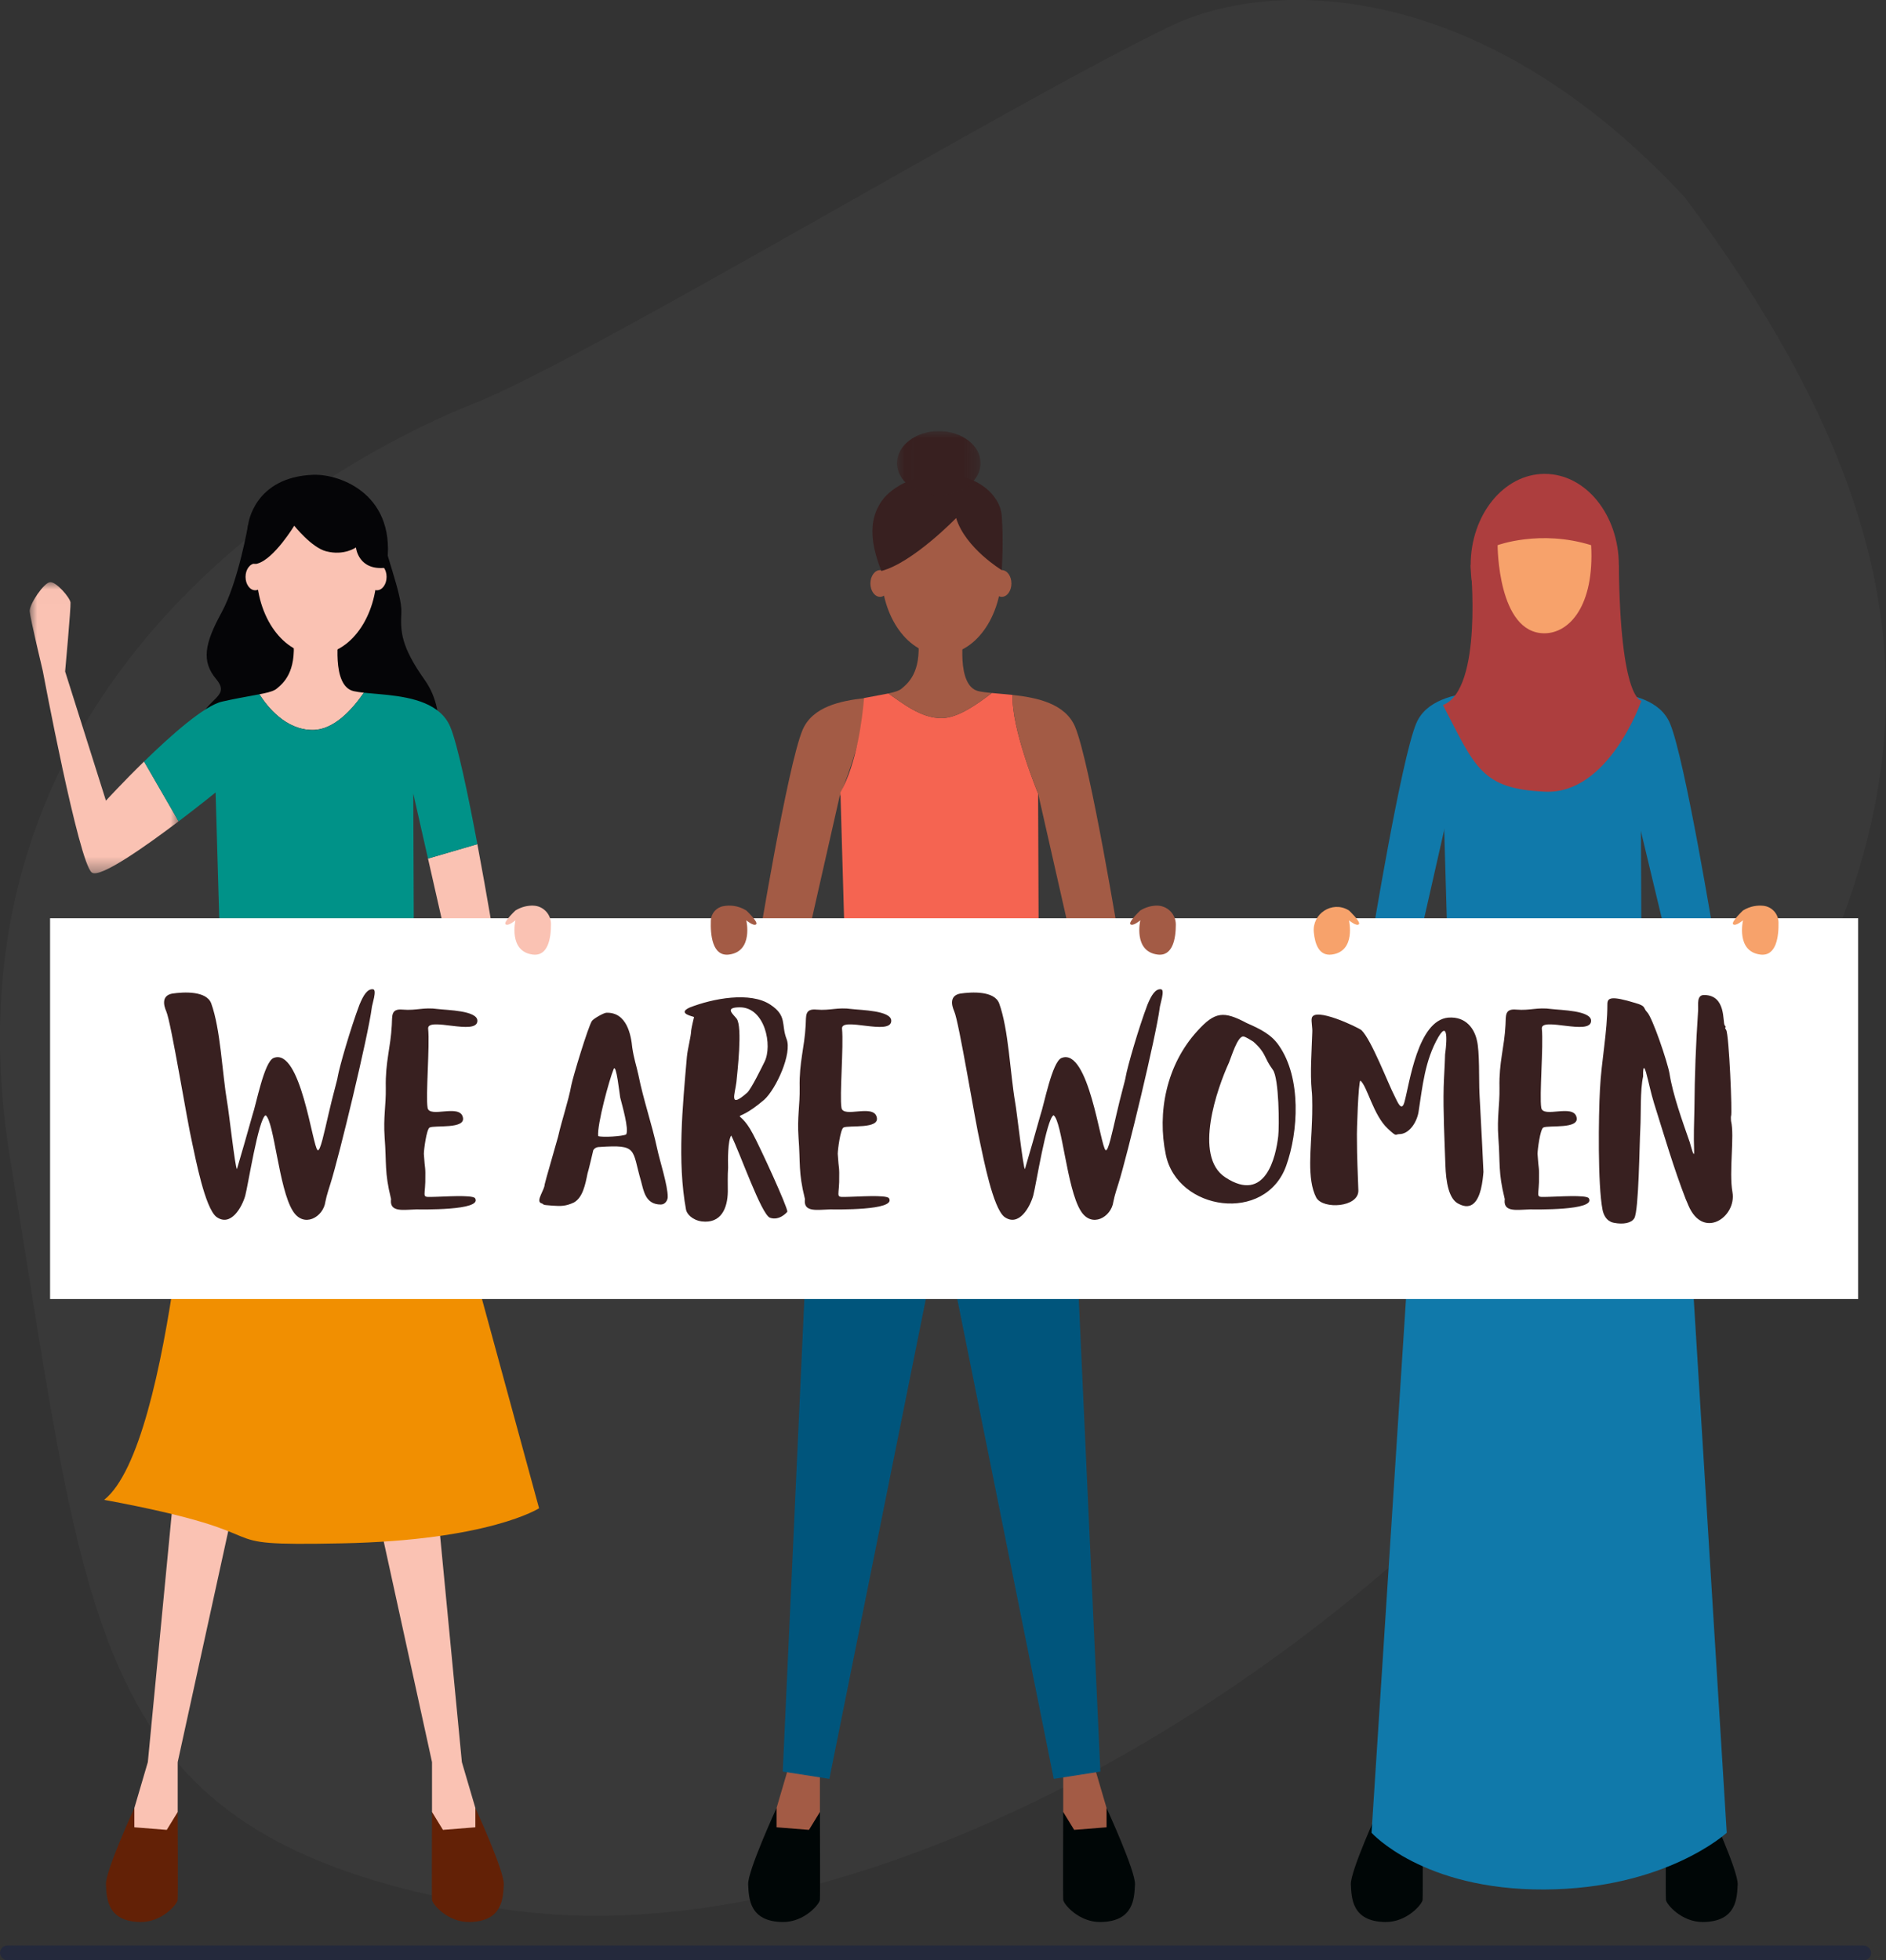 <svg xmlns="http://www.w3.org/2000/svg" xmlns:xlink="http://www.w3.org/1999/xlink" width="127" height="132" viewBox="0 0 127 132">
    <rect x="0" y="0" width="127" height="132" fill="#333333" stroke="none"/>
    <defs>
        <path id="prefix__a" d="M0.026 0.005L5.651 0.005 5.651 4.322 0.026 4.322z"/>
        <path id="prefix__c" d="M0 0.008L10.028 0.008 10.028 19.615 0 19.615z"/>
    </defs>
    <g fill="none" fill-rule="evenodd">
        <path fill="#FFF" fill-opacity=".302" d="M40.139 129c-2.36 0-4.678-.181-6.926-.562C6.09 123.86 6.127 111.28.678 77.984-4.772 44.687 24.2 30.202 31.867 27.19c7.664-3.013 36.15-20.235 46.945-25.425C81.007.71 83.932 0 87.342 0c7.286 0 16.785 3.242 26.104 13.285 22.581 30.189 13.337 47.414-1.6 71.458-13.7 22.05-45.592 44.26-71.707 44.257" opacity=".112"/>
        <path fill="#632106" d="M9.048 121.743s-1.963 4.268-1.914 5.151c.05.883.05 2.502 2.33 2.527 1.45.015 2.478-1.202 2.502-1.497.025-.294 0-5.91 0-5.91l-2.918-.27zM29.09 122.013s-.024 5.617 0 5.911c.025.295 1.054 1.512 2.503 1.497 2.28-.025 2.28-1.644 2.33-2.527.049-.883-1.913-5.15-1.913-5.15l-2.92.27z"/>
        <path fill="#FAC2B3" d="M9.955 118.653L9.048 121.743 9.048 123.043 11.23 123.215 11.966 122.013 11.966 118.653 19.157 85.797 13.116 85.797zM27.942 85.797L21.9 85.797 29.091 118.653 29.091 122.013 29.827 123.215 32.01 123.043 32.01 121.743 31.102 118.653z"/>
        <path fill="#F18F01" d="M13.104 72.8s-1.396 24.474-6.09 28.193c13.133 2.438 6.042 3.128 15.99 2.93 9.947-.196 13.296-2.363 13.296-2.363l-6.746-24.721-16.45-4.039z"/>
        <path fill="#050507" d="M27.027 41.26c.065-1.248-1.116-3.982-1.675-6.74-.56-2.757-8.634.765-8.634.765s-.657 3.874-1.806 5.975c-1.15 2.101-1.348 3.28-.358 4.465.989 1.185-.554 1.22-1.19 2.884-.635 1.664-.16.851 2.007 2.53 2.167 1.678 2.528 2.4 5.45 2.827 2.923.427 3.973 1.609 6.468-.295 2.496-1.905 2.922-5.615 1.314-7.88-1.61-2.266-1.642-3.283-1.576-4.531"/>
        <path fill="#A35B45" d="M54.04 49.159c-1.014 2.42-3.007 14.618-3.007 14.618h3.204l2.296-10.129s1.838-4.444 1.71-6.64c-1.665.183-3.545.585-4.202 2.15"/>
        <path fill="#F56451" d="M68.194 46.795c-.5-.055-.981-.089-1.403-.13-.974.734-2.269 1.692-3.403 1.692-1.371 0-2.598-.993-3.565-1.662-.412.086-.95.174-1.639.308-.117 1.415-.486 4.38-1.59 6.36l.301 10.43h13.049l-.04-10.358s-1.838-4.445-1.71-6.64"/>
        <path fill="#A35B45" d="M63.403 32.823c-2.24 0-4.055 2.518-4.055 5.625 0 3.106 1.816 5.625 4.055 5.625 2.24 0 4.055-2.519 4.055-5.625 0-3.107-1.815-5.625-4.055-5.625"/>
        <path fill="#A35B45" d="M64.891 42.592s-3.253-1.756-3.057.467c.196 2.223-.687 2.943-1.112 3.302-.175.15-.467.241-.9.334.968.669 2.195 1.662 3.566 1.662 1.134 0 2.43-.958 3.403-1.692-.344-.033-.648-.068-.893-.123-1.546-.344-1.007-3.852-1.007-3.95M68.194 46.795c-.128 2.195 1.71 6.64 1.71 6.64l2.297 10.129h3.204s-1.994-12.2-3.008-14.619c-.658-1.565-2.537-1.968-4.203-2.15M59.262 38.39c-.359 0-.65.402-.65.9 0 .496.291.899.65.899.36 0 .65-.403.65-.9s-.29-.9-.65-.9M67.458 38.39c-.359 0-.65.402-.65.9 0 .496.291.899.65.899.36 0 .65-.403.65-.9s-.29-.9-.65-.9"/>
        <path fill="#382020" d="M63.403 32.038c-1.373-.23-3.303.621-4.055 1.733-.752 1.112-.85 2.518 0 4.677 2.125-.556 5.036-3.565 5.036-3.565.622 2.027 3.074 3.507 3.074 3.507s.131-1.905 0-3.638c-.13-1.733-2.256-3.009-4.055-2.714"/>
        <g transform="translate(60.378 29.024)">
            <mask id="prefix__b" fill="#fff">
                <use xlink:href="#prefix__a"/>
            </mask>
            <path fill="#382020" d="M2.839.005C1.286.005.026.971.026 2.163c0 1.193 1.26 2.159 2.813 2.159 1.553 0 2.812-.966 2.812-2.159C5.651.971 4.392.005 2.84.005" mask="url(#prefix__b)"/>
        </g>
        <path fill="#000606" d="M52.292 121.743s-1.962 4.268-1.913 5.151c.05.883.05 2.502 2.33 2.527 1.45.015 2.477-1.202 2.502-1.497.025-.294 0-5.91 0-5.91l-2.919-.27z"/>
        <path fill="#A35B45" d="M52.292 121.743L52.292 123.043 54.475 123.215 55.211 122.013 55.211 118.653 53.2 118.653z"/>
        <path fill="#00557C" d="M52.709 119.291L55.849 119.781 63.403 82.205 54.377 82.793z"/>
        <path fill="#000606" d="M71.595 122.013s-.024 5.617 0 5.911c.025.295 1.053 1.512 2.502 1.497 2.281-.025 2.281-1.644 2.33-2.527.05-.883-1.913-5.15-1.913-5.15l-2.919.27z"/>
        <path fill="#A35B45" d="M71.595 118.653L71.595 122.013 72.331 123.215 74.514 123.043 74.514 121.743 73.607 118.653z"/>
        <path fill="#00557C" d="M63.403 82.205L70.958 119.781 74.097 119.291 72.429 82.793z"/>
        <g transform="translate(2 39.19)">
            <mask id="prefix__d" fill="#fff">
                <use xlink:href="#prefix__c"/>
            </mask>
            <path fill="#FAC2B3" d="M5.134 14.725L2.386 6.027s.393-4.317.362-4.645C2.714 1.057 1.798-.023 1.374.01.948.042-.033 1.514 0 1.97c.03.46.882 4.022.882 4.022s2.42 12.92 3.303 13.573c.545.403 3.59-1.746 5.842-3.45l-2.327-4.028c-1.44 1.407-2.567 2.637-2.567 2.637" mask="url(#prefix__d)"/>
        </g>
        <path fill="#FAC2B3" d="M22.816 42.592s-3.254-1.757-3.058.467c.197 2.223-.686 2.943-1.112 3.302-.175.15-.467.242-.899.333-.088.019-.182.038-.283.057.523.822 1.766 2.405 3.59 2.405 1.416 0 2.652-1.356 3.448-2.512-.257-.028-.487-.06-.68-.103-1.546-.343-1.006-3.851-1.006-3.95M28.821 57.813l1.304 5.75h3.204s-.53-3.246-1.184-6.721l-3.324.971z"/>
        <path fill="#FAC2B3" d="M21.326 32.823c-2.24 0-4.055 2.518-4.055 5.625 0 3.106 1.816 5.625 4.055 5.625 2.24 0 4.056-2.519 4.056-5.625 0-3.107-1.816-5.625-4.056-5.625"/>
        <path fill="#FAC2B3" d="M17.185 37.946c-.359 0-.65.403-.65.9s.291.9.65.9c.36 0 .65-.403.65-.9s-.29-.9-.65-.9M25.382 37.946c-.36 0-.65.403-.65.9s.29.9.65.9c.359 0 .65-.403.65-.9s-.291-.9-.65-.9"/>
        <path fill="#009288" d="M26.118 46.795c-.5-.055-.981-.089-1.403-.13l-.213-.021c-.796 1.156-2.032 2.512-3.447 2.512-1.825 0-3.068-1.583-3.59-2.405-.368.07-.815.147-1.356.252-.348.066-.732.145-1.158.241-1.195.272-3.464 2.288-5.25 4.034l2.327 4.028c1.398-1.058 2.49-1.944 2.49-1.944l.302 10.431h13.049l-.04-10.358.992 4.378 3.324-.971c-.612-3.263-1.333-6.726-1.824-7.897-.657-1.566-2.537-1.968-4.203-2.15"/>
        <path fill="#1079AA" d="M95.365 48.716c-1.014 2.419-3.008 14.618-3.008 14.618h3.204l2.296-10.129s1.839-4.444 1.711-6.64c-1.666.182-3.546.585-4.203 2.15"/>
        <path fill="#1079AA" d="M108.778 46.795c-.5-.055-.98-.089-1.403-.13-.973.734-2.268 1.692-3.402 1.692-1.372 0-2.598-.993-3.565-1.662-.413.086-.95.174-1.639.308-.118 1.415-.487 4.38-1.591 6.36l.302 10.43h13.049l-.04-10.358s-1.838-4.445-1.71-6.64"/>
        <path fill="#AD3E3E" d="M104.02 31.908c-2.755 0-4.989 2.754-4.989 6.15 0 3.397 2.234 6.151 4.99 6.151 2.755 0 4.989-2.754 4.989-6.15 0-3.397-2.234-6.15-4.99-6.15"/>
        <path fill="#FFD1C1" d="M105.476 42.592s-3.253-1.756-3.057.467c.196 2.223-.687 2.943-1.113 3.302-.174.15-.467.241-.898.334.967.669 2.193 1.662 3.565 1.662 1.134 0 2.429-.958 3.402-1.692-.343-.033-.647-.068-.892-.123-1.547-.344-1.007-3.852-1.007-3.95"/>
        <path fill="#1079AA" d="M108.253 46.565c-.128 2.196 1.631 6.844 1.631 6.844l2.376 9.925h3.204s-1.993-12.2-3.008-14.618c-.657-1.566-2.537-1.969-4.203-2.151"/>
        <path fill="#000606" d="M92.877 121.743s-1.962 4.268-1.913 5.151c.049.883.049 2.502 2.33 2.527 1.449.015 2.477-1.202 2.502-1.497.024-.294 0-5.91 0-5.91l-2.92-.27z"/>
        <path fill="#FFD1C1" d="M92.877 121.743L92.877 123.043 95.06 123.215 95.796 122.013 95.796 118.653 93.784 118.653z"/>
        <path fill="#064D8F" d="M93.294 119.291L96.433 119.781 103.988 82.205 94.962 82.793z"/>
        <path fill="#000606" d="M112.18 122.013s-.024 5.617 0 5.911c.025.295 1.053 1.512 2.502 1.497 2.281-.025 2.281-1.644 2.33-2.527.05-.883-1.913-5.15-1.913-5.15l-2.919.27z"/>
        <path fill="#FFD1C1" d="M112.18 118.653L112.18 122.013 112.916 123.215 115.099 123.043 115.099 121.743 114.191 118.653z"/>
        <path fill="#064D8F" d="M103.988 82.205L111.542 119.781 114.682 119.291 113.014 82.793z"/>
        <path fill="#1079AA" d="M94.962 83.047l-2.605 40.364s3.439 3.857 11.63 3.82c8.193-.037 12.288-3.82 12.288-3.82l-2.635-42.633-18.678 2.269z"/>
        <path fill="#FFF" d="M3.372 87.47L125.125 87.47 125.125 61.831 3.372 61.831z"/>
        <path fill="#382020" d="M25.11 66.614c-.365-.038-.635.386-.905 1.041-.597 1.58-1.35 4.182-1.465 4.857-.019.193-.347 1.31-.617 2.506-.289 1.233-.558 2.544-.732 2.428-.347-.193-1.137-6.938-2.968-6.206-.636.25-1.176 3.142-1.426 3.855-.077.308-1.022 3.585-1.041 3.623-.116-.019-.56-4.009-.656-4.471-.346-2.043-.443-4.934-1.079-6.688-.327-.848-1.83-.771-2.621-.656-.713.135-.598.752-.405 1.195.328.733 1.388 7.324 1.754 8.905.212.964.848 4.317 1.62 4.934.982.713 1.734-.675 1.946-1.426.192-.713.886-5.166 1.368-5.416.578.385.887 4.934 1.831 6.437.733 1.195 2.063.424 2.197-.616.078-.425.309-1.1.347-1.234.579-1.831 2.525-9.888 2.776-11.815 0-.173.385-1.253.077-1.253M29.486 67.944c-.983-.135-1.426.116-2.37.039-.81-.077-.694.424-.733 1.04-.077 1.523-.443 2.487-.405 4.202.02 1.234-.173 1.966-.077 3.373.135 1.754-.019 2.313.424 4.106.02.057 0 .077 0 .115-.057.829.848.636 1.716.617.25 0 4.471.096 3.95-.752-.173-.25-2.216-.096-2.64-.096-.983.02-.751.116-.713-.983.02-1.234-.02-.675-.096-1.908 0-.27.173-1.639.385-1.773.347-.174 2.487.134 2.236-.714-.231-.886-2.255.097-2.37-.616-.136-.81.154-4.144.038-5.32-.096-.848 3.315.501 3.315-.54 0-.693-2.043-.713-2.66-.79M42.168 76.386c-.231.135-1.6.212-1.889.116-.077-.79.752-3.816 1.041-4.51.174-.444.405 1.715.443 1.908.135.54.598 2.12.405 2.486m.829-3.97c-.154-.713-.308-1.099-.424-1.89-.077-.79-.347-2.39-1.754-2.331-.193.019-.867.404-.964.559-.25.385-1.272 3.739-1.387 4.336-.193 1.06-.637 2.332-.887 3.45-.096.367-.906 3.142-.906 3.22 0 .346-.597 1.098-.25 1.252.308.096-.078.116.79.173.559.039.886.039 1.426-.212.597-.327.771-1.195.925-1.966.039-.077.386-1.56.386-1.56.077-.116.192-.213.424-.213 2.602-.173 2.158.135 2.794 2.313.174.636.29 1.561 1.33 1.561.309 0 .463-.308.463-.5.02-.753-.56-2.526-.713-3.277-.347-1.62-.925-3.277-1.253-4.915M49.589 72.859c.057-.617.424-3.7.019-4.26-.231-.308-.867-.77.212-.77 1.696 0 2.216 2.582 1.657 3.68-.192.386-.867 1.774-1.156 2.063-1.272 1.118-.829.116-.732-.713m1.87 1.195c.79-.713 1.907-3.122 1.503-4.105-.367-.945.057-1.542-1.08-2.294-1.349-.906-3.893-.424-5.454.193-.868.405.289.597.308.636 0 0-.173.713-.193.906-.019.462-.231 1.175-.289 1.773-.289 3.334-.655 7.054-.058 10.292.039.25.386.694 1.06.79 1.292.155 1.735-.867 1.754-2.004 0-.54-.019-1.08.02-1.62-.02-.442-.02-1.869.212-2.158.597 1.195 2.023 5.3 2.602 5.532.636.231 1.156-.366 1.175-.405.02-.308-1.85-4.375-2.313-5.223-1.098-2.101-1.522-.366.752-2.313M57.356 67.944c-.983-.135-1.426.116-2.37.039-.81-.077-.695.424-.733 1.04-.077 1.523-.443 2.487-.405 4.202.02 1.234-.173 1.966-.077 3.373.135 1.754-.02 2.313.424 4.106.02.057 0 .077 0 .115-.058.829.848.636 1.715.617.251 0 4.472.096 3.952-.752-.174-.25-2.217-.096-2.641-.096-.983.02-.752.116-.713-.983.02-1.234-.02-.675-.096-1.908 0-.27.173-1.639.385-1.773.347-.174 2.486.134 2.236-.714-.231-.886-2.255.097-2.37-.616-.136-.81.153-4.144.038-5.32-.097-.848 3.315.501 3.315-.54 0-.693-2.043-.713-2.66-.79M78.171 66.614c-.366-.038-.636.386-.905 1.041-.598 1.58-1.35 4.182-1.465 4.857-.02.193-.347 1.31-.617 2.506-.29 1.233-.559 2.544-.732 2.428-.347-.193-1.138-6.938-2.969-6.206-.636.25-1.175 3.142-1.426 3.855-.077.308-1.021 3.585-1.04 3.623-.116-.019-.56-4.009-.656-4.471-.347-2.043-.443-4.934-1.08-6.688-.327-.848-1.83-.771-2.62-.656-.714.135-.598.752-.405 1.195.327.733 1.387 7.324 1.754 8.905.212.964.848 4.317 1.619 4.934.983.713 1.734-.675 1.946-1.426.193-.713.887-5.166 1.369-5.416.578.385.886 4.934 1.83 6.437.733 1.195 2.063.424 2.198-.616.077-.425.308-1.1.347-1.234.578-1.831 2.525-9.888 2.775-11.815 0-.173.386-1.253.077-1.253M86.074 76.502c-.154 1.368-.848 4.568-3.566 2.775-2.178-1.426-.52-6.052.25-7.729.136-.308.579-1.83.984-1.754.135.02.54.27.655.347.887.79.675 1.022 1.31 1.89.425.558.444 3.835.367 4.47m-2.12-7.612c-1.562-.83-2.14-.771-3.315.52-2.12 2.313-2.718 5.532-2.14 8.326.771 3.817 6.727 4.665 8.114.752.81-2.255 1.041-5.898-.5-8.095-.502-.732-1.234-1.099-2.16-1.503M99.45 70.045c-.155-.713-.694-1.619-1.928-1.523-2.062.193-2.602 4.433-2.949 5.686-.193.694-.462 0-.655-.385-.443-.848-1.561-3.797-2.236-4.453-.193-.173-3.238-1.638-3.354-.79-.038.174.058.636.039.925-.039 1.215-.154 2.737-.039 3.932.058.405.039 1.638.02 2.043-.058 1.85-.366 3.913.289 5.166.462.81 2.852.655 2.833-.482-.038-1.214-.096-2.178-.096-3.508-.02-.443.096-3.836.231-3.893.463.366.867 2.332 1.85 3.238.636.597.482.366.771.366.636 0 1.157-.733 1.292-1.465.27-1.735.424-3.489 1.349-5.088.77-1.292.482.925.443 1.175-.02.79-.077 1.504-.096 2.217-.039 1.638.058 3.546.115 5.223.039 1.176.232 2.332.906 2.64.887.463 1.292-.23 1.484-.982.116-.463.155-.945.174-1.176 0-.058-.135-2.93-.27-5.32-.039-.848.02-2.814-.173-3.546M104.48 67.944c-.983-.135-1.426.116-2.37.039-.81-.077-.695.424-.733 1.04-.077 1.523-.444 2.487-.405 4.202.02 1.234-.173 1.966-.077 3.373.135 1.754-.02 2.313.424 4.106.02.057 0 .077 0 .115-.058.829.848.636 1.715.617.25 0 4.472.096 3.952-.752-.174-.25-2.217-.096-2.641-.096-.983.02-.752.116-.713-.983.02-1.234-.02-.675-.097-1.908 0-.27.174-1.639.386-1.773.347-.174 2.486.134 2.236-.714-.232-.886-2.255.097-2.371-.616-.135-.81.154-4.144.039-5.32-.097-.848 3.315.501 3.315-.54 0-.693-2.043-.713-2.66-.79M116.565 75.48s-.02-.289 0-.327c.096-.097-.135-5.513-.328-5.802-.193-.289.096-.077-.097-.308-.154-.193.116-2.024-1.368-2.043-.54-.02-.405.636-.424 1.04-.154 2.333-.231 4.318-.25 6.65-.02.983-.058 1.754-.02 2.756.039.771-.25-.405-.289-.52-.501-1.446-1.137-3.18-1.368-4.645-.135-.771-1.138-3.74-1.504-4.125-.289-.289-.038-.405-.79-.617-1.638-.5-1.889-.366-1.889.077 0 1.909-.405 3.817-.5 5.744-.097 1.773-.155 6.418.173 8.095.077.405.289.675.481.771.077.058.193.096.309.116.597.115 1.156.02 1.349-.309.308-.5.347-5.069.405-6.013.058-1.04-.02-2.602.192-3.546 0-.02-.038-1.041.193-.27.193.694.309 1.33.54 2.081.674 2.14 1.33 4.395 2.14 6.476.057.116.115.27.173.405 1.002 2.351 3.257.771 2.968-.887-.25-1.407.154-3.758-.096-4.799"/>
        <path fill="#FAC2B3" d="M35.913 60.981c-.36-.01-.777.066-1.203.326 0 0-.834.785-.662.932.172.148.662-.27.662-.27s-.49 2.085 1.153 2.306c1.062.143 1.243-1.139 1.238-2.063-.003-.661-.527-1.212-1.188-1.23"/>
        <path fill="#A35B45" d="M77.885 60.98c-.335.007-.713.092-1.098.327 0 0-.834.785-.662.932.172.147.662-.27.662-.27s-.49 2.085 1.153 2.306c1.044.14 1.237-1.096 1.238-2.017.001-.712-.58-1.29-1.293-1.277M50.254 61.307c-.576-.352-1.134-.367-1.56-.287-.467.088-.81.493-.827.968-.033.923.082 2.442 1.234 2.287 1.643-.22 1.153-2.305 1.153-2.305s.49.417.662.27c.172-.148-.662-.933-.662-.933"/>
        <path fill="#F7A26B" d="M118.742 60.992c-.395-.04-.877.013-1.37.315 0 0-.834.785-.662.932.171.147.662-.27.662-.27s-.49 2.085 1.153 2.306c1.104.148 1.256-1.242 1.237-2.17-.012-.575-.448-1.053-1.02-1.113M90.838 61.307l-.064-.038c-1.08-.616-2.418.257-2.305 1.496.074.807.356 1.626 1.216 1.51 1.644-.22 1.153-2.305 1.153-2.305s.49.417.663.27c.171-.148-.663-.933-.663-.933"/>
        <path fill="#050507" d="M21.093 31.97c-3.983.15-4.375 3.315-4.375 3.315s-.492 2.983.627 2.661c1.119-.32 2.47-2.547 2.47-2.547s1.163 1.47 2.151 1.724c1.215.312 2.003-.262 2.003-.262s.145 1.609 2.048 1.362c.805-4.893-3.09-6.32-4.924-6.252"/>
        <path fill="#AD3E3E" d="M109.01 38.059c-7.987.053-9.979 0-9.979 0s.847 8.389-1.866 9.414c2.188 4.21 2.573 5.645 6.878 5.836 4.304.192 6.486-6.123 6.486-6.123s-1.423-.015-1.52-9.127"/>
        <path fill="#F7A26B" d="M100.846 36.711s0 5.932 3.15 5.932c1.677 0 3.371-1.842 3.15-5.932-3.426-1.068-6.3 0-6.3 0"/>
        <rect width="126" height="1" y="131" fill="#192142" opacity=".574" rx=".5"/>
    </g>
</svg>
